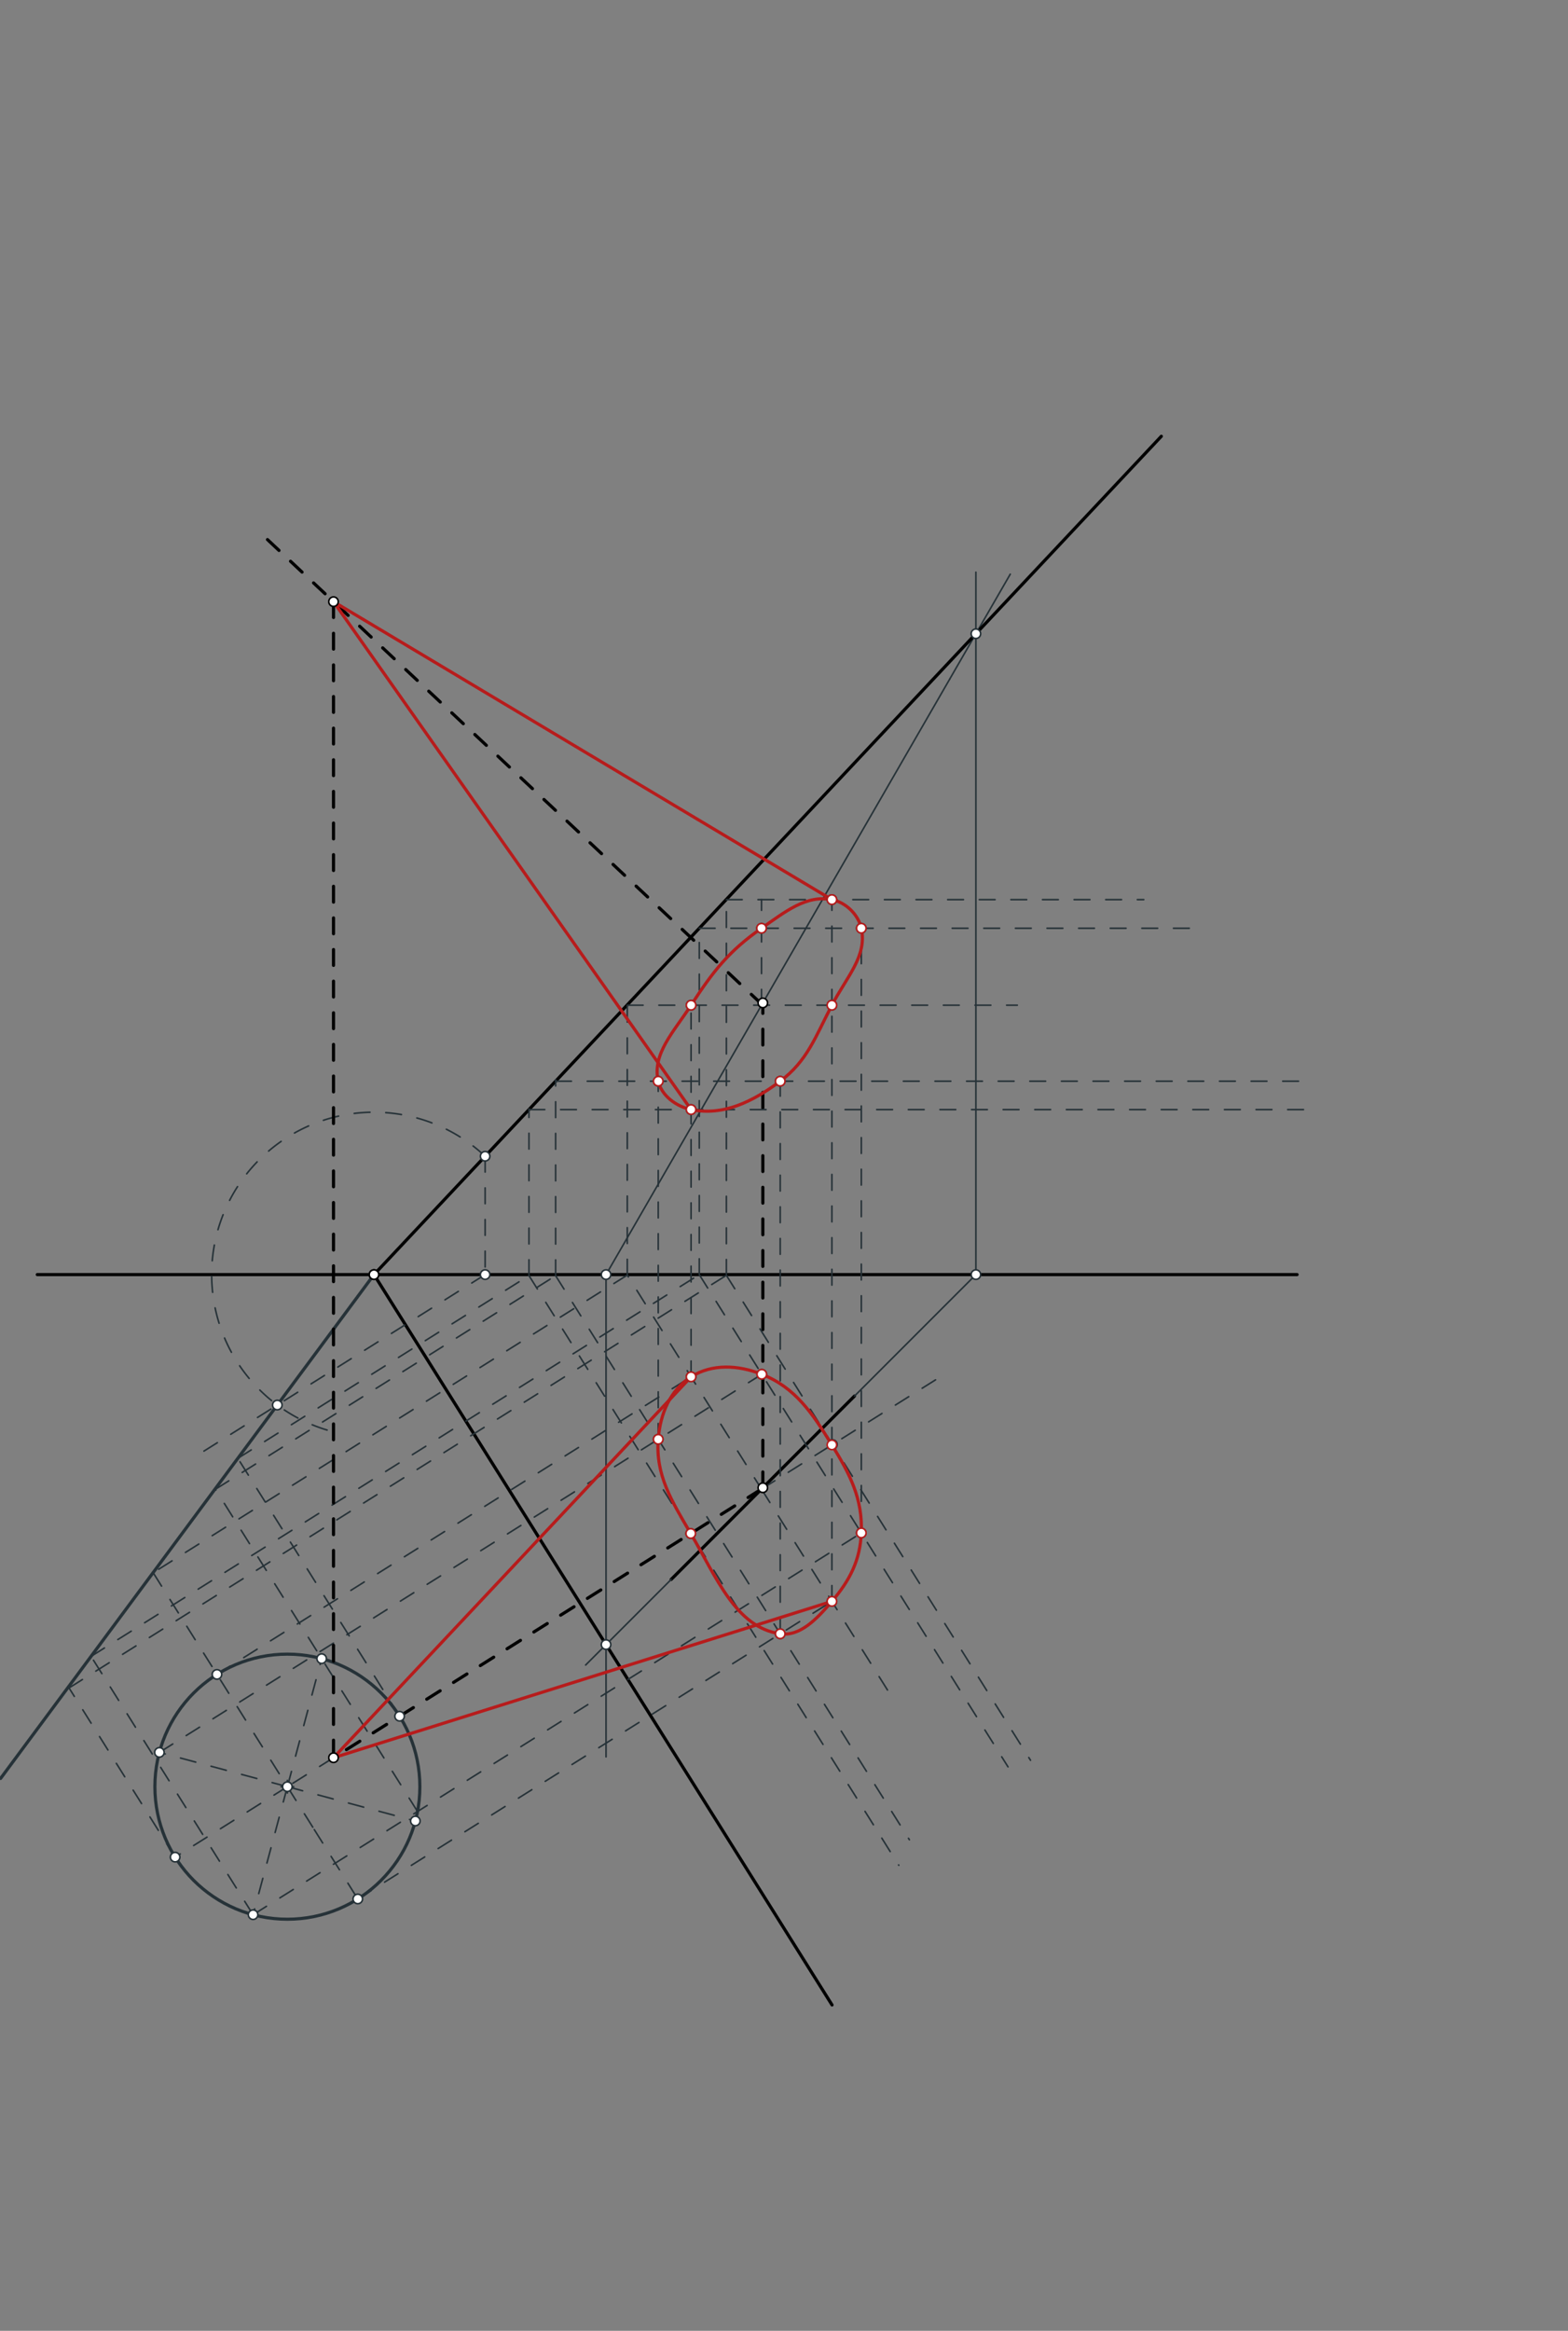 <svg xmlns="http://www.w3.org/2000/svg" class="svg--816" height="100%" preserveAspectRatio="xMidYMid meet" viewBox="0 0 992 1474" width="100%"><rect x="0" y="0" width="992" height="1474" fill="#808080" stroke="none"/><defs><marker id="marker-arrow" markerHeight="16" markerUnits="userSpaceOnUse" markerWidth="24" orient="auto-start-reverse" refX="24" refY="4" viewBox="0 0 24 8"><path d="M 0 0 L 24 4 L 0 8 z" stroke="inherit"></path></marker></defs><g class="aux-layer--949"></g><g class="main-layer--75a"><g class="element--733"><line stroke="#000000" stroke-dasharray="none" stroke-linecap="round" stroke-width="2" x1="23.6" x2="820.6" y1="806.05" y2="806.05"></line></g><g class="element--733"><line stroke="#000000" stroke-dasharray="none" stroke-linecap="round" stroke-width="2" x1="424.6" x2="540.6" y1="998.85" y2="882.85"></line></g><g class="element--733"><line stroke="#000000" stroke-dasharray="10" stroke-linecap="round" stroke-width="2" x1="482.6" x2="482.6" y1="940.85" y2="634.25"></line></g><g class="element--733"><line stroke="#263238" stroke-dasharray="none" stroke-linecap="round" stroke-width="1" x1="540.6" x2="617.9" y1="882.85" y2="805.55"></line></g><g class="element--733"><line stroke="#263238" stroke-dasharray="none" stroke-linecap="round" stroke-width="1" x1="617.4" x2="617.4" y1="806.05" y2="361.85"></line></g><g class="element--733"><line stroke="#263238" stroke-dasharray="none" stroke-linecap="round" stroke-width="1" x1="482.6" x2="600.845" y1="634.25" y2="429.444"></line></g><g class="element--733"><line stroke="#263238" stroke-dasharray="none" stroke-linecap="round" stroke-width="1" x1="600.845" x2="639.147" y1="429.444" y2="363.102"></line></g><g class="element--733"><line stroke="#263238" stroke-dasharray="none" stroke-linecap="round" stroke-width="1" x1="482.6" x2="383.336" y1="634.25" y2="806.18"></line></g><g class="element--733"><line stroke="#263238" stroke-dasharray="none" stroke-linecap="round" stroke-width="1" x1="383.411" x2="383.411" y1="806.05" y2="1111.05"></line></g><g class="element--733"><line stroke="#263238" stroke-dasharray="none" stroke-linecap="round" stroke-width="1" x1="424.6" x2="370.5" y1="998.85" y2="1052.95"></line></g><g class="element--733"><line stroke="#000000" stroke-dasharray="none" stroke-linecap="round" stroke-width="2" x1="236.6" x2="734.716" y1="806.05" y2="275.911"></line></g><g class="element--733"><line stroke="#000000" stroke-dasharray="none" stroke-linecap="round" stroke-width="2" x1="236.6" x2="526.396" y1="806.05" y2="1267.93"></line></g><g class="element--733"><line stroke="#263238" stroke-dasharray="10" stroke-linecap="round" stroke-width="1" x1="306.919" x2="306.919" y1="731.21" y2="806.05"></line></g><g class="element--733"><path d="M 306.919 731.21 A 102.693 102.693 0 1 0 215.245 906.498" fill="none" stroke="#263238" stroke-dasharray="10" stroke-linecap="round" stroke-width="1"></path></g><g class="element--733"><line stroke="#263238" stroke-dasharray="10" stroke-linecap="round" stroke-width="1" x1="306.919" x2="128.814" y1="806.05" y2="917.798"></line></g><g class="element--733"><line stroke="#263238" stroke-dasharray="none" stroke-linecap="round" stroke-width="2" x1="236.6" x2="0.379" y1="806.05" y2="1124.669"></line></g><g class="element--733"><line stroke="#263238" stroke-dasharray="10" stroke-linecap="round" stroke-width="1" x1="482.6" x2="396.846" y1="943.05" y2="806.374"></line></g><g class="element--733"><line stroke="#263238" stroke-dasharray="10" stroke-linecap="round" stroke-width="1" x1="396.846" x2="96.9" y1="806.374" y2="994.569"></line></g><g class="element--733"><line stroke="#263238" stroke-dasharray="10" stroke-linecap="round" stroke-width="1" x1="96.9" x2="198.829" y1="994.569" y2="1157.024"></line></g><g class="element--733"><line stroke="#263238" stroke-dasharray="10" stroke-linecap="round" stroke-width="1" x1="481.752" x2="181.806" y1="941.698" y2="1129.893"></line></g><g class="element--733"><g class="center--a87"><line x1="177.806" y1="1129.893" x2="185.806" y2="1129.893" stroke="#263238" stroke-width="1" stroke-linecap="round"></line><line x1="181.806" y1="1125.893" x2="181.806" y2="1133.893" stroke="#263238" stroke-width="1" stroke-linecap="round"></line><circle class="hit--87b" cx="181.806" cy="1129.893" r="4" stroke="none" fill="transparent"></circle></g><circle cx="181.806" cy="1129.893" fill="none" r="83.819" stroke="#263238" stroke-dasharray="none" stroke-width="2"></circle></g><g class="element--733"><line stroke="#263238" stroke-dasharray="10" stroke-linecap="round" stroke-width="1" x1="181.806" x2="203.5" y1="1129.893" y2="1048.93"></line></g><g class="element--733"><line stroke="#263238" stroke-dasharray="10" stroke-linecap="round" stroke-width="1" x1="181.806" x2="160.112" y1="1129.893" y2="1210.856"></line></g><g class="element--733"><line stroke="#263238" stroke-dasharray="10" stroke-linecap="round" stroke-width="1" x1="181.806" x2="262.769" y1="1129.893" y2="1151.587"></line></g><g class="element--733"><line stroke="#263238" stroke-dasharray="10" stroke-linecap="round" stroke-width="1" x1="181.806" x2="100.843" y1="1129.893" y2="1108.199"></line></g><g class="element--733"><line stroke="#263238" stroke-dasharray="10" stroke-linecap="round" stroke-width="1" x1="198.829" x2="226.353" y1="1157.024" y2="1200.894"></line></g><g class="element--733"><line stroke="#263238" stroke-dasharray="10" stroke-linecap="round" stroke-width="1" x1="181.806" x2="110.805" y1="1129.893" y2="1174.441"></line></g><g class="element--733"><line stroke="#263238" stroke-dasharray="10" stroke-linecap="round" stroke-width="1" x1="481.752" x2="563.54" y1="941.698" y2="1072.052"></line></g><g class="element--733"><line stroke="#263238" stroke-dasharray="10" stroke-linecap="round" stroke-width="1" x1="137.258" x2="437.204" y1="1058.892" y2="870.697"></line></g><g class="element--733"><line stroke="#263238" stroke-dasharray="10" stroke-linecap="round" stroke-width="1" x1="226.353" x2="526.3" y1="1200.894" y2="1012.699"></line></g><g class="element--733"><line stroke="#263238" stroke-dasharray="10" stroke-linecap="round" stroke-width="1" x1="160.112" x2="57.472" y1="1210.856" y2="1047.269"></line></g><g class="element--733"><line stroke="#263238" stroke-dasharray="10" stroke-linecap="round" stroke-width="1" x1="57.606" x2="444.175" y1="1047.481" y2="804.937"></line></g><g class="element--733"><line stroke="#263238" stroke-dasharray="10" stroke-linecap="round" stroke-width="1" x1="442.4" x2="637.719" y1="806.05" y2="1117.351"></line></g><g class="element--733"><line stroke="#263238" stroke-dasharray="10" stroke-linecap="round" stroke-width="1" x1="100.843" x2="481.948" y1="1108.199" y2="869.082"></line></g><g class="element--733"><line stroke="#263238" stroke-dasharray="10" stroke-linecap="round" stroke-width="1" x1="160.112" x2="544.906" y1="1210.856" y2="969.425"></line></g><g class="element--733"><line stroke="#263238" stroke-dasharray="10" stroke-linecap="round" stroke-width="1" x1="264.143" x2="136.281" y1="1145.584" y2="941.796"></line></g><g class="element--733"><line stroke="#263238" stroke-dasharray="10" stroke-linecap="round" stroke-width="1" x1="136.281" x2="351.522" y1="941.796" y2="806.748"></line></g><g class="element--733"><line stroke="#263238" stroke-dasharray="10" stroke-linecap="round" stroke-width="1" x1="351.522" x2="575.332" y1="806.748" y2="1163.457"></line></g><g class="element--733"><line stroke="#263238" stroke-dasharray="10" stroke-linecap="round" stroke-width="1" x1="110.805" x2="43.67" y1="1174.441" y2="1067.44"></line></g><g class="element--733"><line stroke="#263238" stroke-dasharray="10" stroke-linecap="round" stroke-width="1" x1="43.67" x2="459.54" y1="1067.44" y2="806.511"></line></g><g class="element--733"><line stroke="#263238" stroke-dasharray="10" stroke-linecap="round" stroke-width="1" x1="459.54" x2="651.964" y1="806.511" y2="1113.198"></line></g><g class="element--733"><line stroke="#263238" stroke-dasharray="10" stroke-linecap="round" stroke-width="1" x1="481.752" x2="600.251" y1="941.698" y2="867.349"></line></g><g class="element--733"><line stroke="#263238" stroke-dasharray="10" stroke-linecap="round" stroke-width="1" x1="252.806" x2="150.373" y1="1085.345" y2="922.087"></line></g><g class="element--733"><line stroke="#263238" stroke-dasharray="10" stroke-linecap="round" stroke-width="1" x1="150.464" x2="334.654" y1="922.232" y2="806.666"></line></g><g class="element--733"><line stroke="#263238" stroke-dasharray="10" stroke-linecap="round" stroke-width="1" x1="334.654" x2="568.633" y1="806.666" y2="1179.583"></line></g><g class="element--733"><line stroke="#263238" stroke-dasharray="10" stroke-linecap="round" stroke-width="1" x1="396.846" x2="396.846" y1="806.374" y2="635.687"></line></g><g class="element--733"><line stroke="#263238" stroke-dasharray="10" stroke-linecap="round" stroke-width="1" x1="396.846" x2="643.6" y1="635.687" y2="635.687"></line></g><g class="element--733"><line stroke="#263238" stroke-dasharray="10" stroke-linecap="round" stroke-width="1" x1="437.204" x2="437.204" y1="870.697" y2="635.687"></line></g><g class="element--733"><line stroke="#263238" stroke-dasharray="10" stroke-linecap="round" stroke-width="1" x1="526.3" x2="526.3" y1="1012.699" y2="635.687"></line></g><g class="element--733"><line stroke="#263238" stroke-dasharray="10" stroke-linecap="round" stroke-width="1" x1="459.54" x2="459.54" y1="806.511" y2="568.922"></line></g><g class="element--733"><line stroke="#263238" stroke-dasharray="10" stroke-linecap="round" stroke-width="1" x1="459.54" x2="723.6" y1="568.922" y2="568.922"></line></g><g class="element--733"><line stroke="#263238" stroke-dasharray="10" stroke-linecap="round" stroke-width="1" x1="481.77" x2="481.77" y1="635.687" y2="568.922"></line></g><g class="element--733"><line stroke="#263238" stroke-dasharray="10" stroke-linecap="round" stroke-width="1" x1="526.3" x2="526.3" y1="635.687" y2="568.922"></line></g><g class="element--733"><line stroke="#263238" stroke-dasharray="10" stroke-linecap="round" stroke-width="1" x1="442.4" x2="442.4" y1="806.05" y2="586.93"></line></g><g class="element--733"><line stroke="#263238" stroke-dasharray="10" stroke-linecap="round" stroke-width="1" x1="442.4" x2="759.6" y1="587.02" y2="587.02"></line></g><g class="element--733"><line stroke="#263238" stroke-dasharray="10" stroke-linecap="round" stroke-width="1" x1="544.906" x2="544.906" y1="969.425" y2="587.02"></line></g><g class="element--733"><line stroke="#263238" stroke-dasharray="10" stroke-linecap="round" stroke-width="1" x1="334.654" x2="334.654" y1="806.666" y2="701.351"></line></g><g class="element--733"><line stroke="#263238" stroke-dasharray="10" stroke-linecap="round" stroke-width="1" x1="334.654" x2="832.6" y1="701.692" y2="701.692"></line></g><g class="element--733"><line stroke="#263238" stroke-dasharray="10" stroke-linecap="round" stroke-width="1" x1="351.522" x2="351.522" y1="806.748" y2="682.842"></line></g><g class="element--733"><line stroke="#263238" stroke-dasharray="10" stroke-linecap="round" stroke-width="1" x1="351.522" x2="829.6" y1="683.74" y2="683.74"></line></g><g class="element--733"><line stroke="#263238" stroke-dasharray="10" stroke-linecap="round" stroke-width="1" x1="416.427" x2="416.427" y1="910.193" y2="683.74"></line></g><g class="element--733"><line stroke="#263238" stroke-dasharray="10" stroke-linecap="round" stroke-width="1" x1="493.611" x2="493.611" y1="1033.209" y2="683.74"></line></g><g class="element--733"><line stroke="#000000" stroke-dasharray="10" stroke-linecap="round" stroke-width="2" x1="482.6" x2="168.306" y1="635.687" y2="340.377"></line></g><g class="element--733"><line stroke="#000000" stroke-dasharray="10" stroke-linecap="round" stroke-width="2" x1="481.752" x2="208.977" y1="941.698" y2="1112.845"></line></g><g class="element--733"><line stroke="#000000" stroke-dasharray="10" stroke-linecap="round" stroke-width="2" x1="210.998" x2="210.998" y1="380.491" y2="1112.845"></line></g><g class="element--733"><line stroke="#B71C1C" stroke-dasharray="none" stroke-linecap="round" stroke-width="2" x1="437.204" x2="210.998" y1="870.697" y2="1111.577"></line></g><g class="element--733"><line stroke="#B71C1C" stroke-dasharray="none" stroke-linecap="round" stroke-width="2" x1="526.3" x2="210.998" y1="1012.699" y2="1111.577"></line></g><g class="element--733"><line stroke="#B71C1C" stroke-dasharray="none" stroke-linecap="round" stroke-width="2" x1="526.3" x2="210.998" y1="568.922" y2="380.491"></line></g><g class="element--733"><line stroke="#B71C1C" stroke-dasharray="none" stroke-linecap="round" stroke-width="2" x1="437.204" x2="210.998" y1="701.692" y2="380.491"></line></g><g class="element--733"><path d="M 416.427 683.74 C 418.507 692.828, 427.755 699.755, 437.204 701.692 C 457.573 705.869, 476.137 696.771, 493.611 683.74 C 510.766 670.946, 515.837 655.722, 526.3 635.687 C 535.68 617.725, 548.77 604.543, 544.906 587.02 C 542.981 578.29, 535.082 570.636, 526.3 568.922 C 510.037 565.748, 496.719 576.623, 481.77 587.02 C 461.247 601.293, 450.983 614.414, 437.204 635.687 C 426.272 652.564, 412.46 666.412, 416.427 683.74" fill="none" stroke="#B71C1C" stroke-linecap="round" stroke-width="2"></path></g><g class="element--733"><path d="M 436.996 969.779 C 424.841 949.059, 414.7 932.884, 416.427 910.193 C 417.649 894.128, 423.987 879.008, 437.204 870.697 C 450.464 862.36, 466.933 863.147, 481.948 869.082 C 503.058 877.426, 513.817 893.487, 526.3 913.748 C 537.942 932.643, 545.802 948.004, 544.906 969.425 C 544.188 986.613, 537.672 999.421, 526.3 1012.699 C 516.983 1023.577, 506.335 1035.014, 493.611 1033.209 C 465.576 1029.233, 453.39 997.725, 436.996 969.779" fill="none" stroke="#B71C1C" stroke-linecap="round" stroke-width="2"></path></g><g class="element--733"><circle cx="482.6" cy="940.85" r="3" stroke="#000000" stroke-width="1" fill="#ffffff"></circle>}</g><g class="element--733"><circle cx="236.6" cy="806.05" r="3" stroke="#000000" stroke-width="1" fill="#ffffff"></circle>}</g><g class="element--733"><circle cx="482.6" cy="634.25" r="3" stroke="#000000" stroke-width="1" fill="#ffffff"></circle>}</g><g class="element--733"><circle cx="617.4" cy="400.77" r="3" stroke="#263238" stroke-width="1" fill="#ffffff"></circle>}</g><g class="element--733"><circle cx="383.411" cy="1040.039" r="3" stroke="#263238" stroke-width="1" fill="#ffffff"></circle>}</g><g class="element--733"><circle cx="383.411" cy="806.05" r="3" stroke="#263238" stroke-width="1" fill="#ffffff"></circle>}</g><g class="element--733"><circle cx="617.4" cy="806.05" r="3" stroke="#263238" stroke-width="1" fill="#ffffff"></circle>}</g><g class="element--733"><circle cx="236.6" cy="806.05" r="3" stroke="#000000" stroke-width="1" fill="#ffffff"></circle>}</g><g class="element--733"><circle cx="306.919" cy="731.21" r="3" stroke="#263238" stroke-width="1" fill="#ffffff"></circle>}</g><g class="element--733"><circle cx="306.919" cy="806.05" r="3" stroke="#263238" stroke-width="1" fill="#ffffff"></circle>}</g><g class="element--733"><circle cx="175.44" cy="888.544" r="3" stroke="#263238" stroke-width="1" fill="#ffffff"></circle>}</g><g class="element--733"><circle cx="181.806" cy="1129.893" r="3" stroke="#263238" stroke-width="1" fill="#ffffff"></circle>}</g><g class="element--733"><circle cx="203.5" cy="1048.93" r="3" stroke="#263238" stroke-width="1" fill="#ffffff"></circle>}</g><g class="element--733"><circle cx="252.806" cy="1085.345" r="3" stroke="#263238" stroke-width="1" fill="#ffffff"></circle>}</g><g class="element--733"><circle cx="262.769" cy="1151.587" r="3" stroke="#263238" stroke-width="1" fill="#ffffff"></circle>}</g><g class="element--733"><circle cx="226.353" cy="1200.894" r="3" stroke="#263238" stroke-width="1" fill="#ffffff"></circle>}</g><g class="element--733"><circle cx="160.112" cy="1210.856" r="3" stroke="#263238" stroke-width="1" fill="#ffffff"></circle>}</g><g class="element--733"><circle cx="110.805" cy="1174.441" r="3" stroke="#263238" stroke-width="1" fill="#ffffff"></circle>}</g><g class="element--733"><circle cx="100.843" cy="1108.199" r="3" stroke="#263238" stroke-width="1" fill="#ffffff"></circle>}</g><g class="element--733"><circle cx="137.258" cy="1058.892" r="3" stroke="#263238" stroke-width="1" fill="#ffffff"></circle>}</g><g class="element--733"><circle cx="437.204" cy="870.697" r="3" stroke="#263238" stroke-width="1" fill="#ffffff"></circle>}</g><g class="element--733"><circle cx="526.3" cy="1012.699" r="3" stroke="#263238" stroke-width="1" fill="#ffffff"></circle>}</g><g class="element--733"><circle cx="481.948" cy="869.082" r="3" stroke="#263238" stroke-width="1" fill="#ffffff"></circle>}</g><g class="element--733"><circle cx="544.906" cy="969.425" r="3" stroke="#263238" stroke-width="1" fill="#ffffff"></circle>}</g><g class="element--733"><circle cx="416.427" cy="910.193" r="3" stroke="#263238" stroke-width="1" fill="#ffffff"></circle>}</g><g class="element--733"><circle cx="493.611" cy="1033.209" r="3" stroke="#263238" stroke-width="1" fill="#ffffff"></circle>}</g><g class="element--733"><circle cx="526.675" cy="913.512" r="3" stroke="#263238" stroke-width="1" fill="#ffffff"></circle>}</g><g class="element--733"><circle cx="436.996" cy="969.779" r="3" stroke="#263238" stroke-width="1" fill="#ffffff"></circle>}</g><g class="element--733"><circle cx="437.204" cy="635.687" r="3" stroke="#263238" stroke-width="1" fill="#ffffff"></circle>}</g><g class="element--733"><circle cx="526.3" cy="635.687" r="3" stroke="#263238" stroke-width="1" fill="#ffffff"></circle>}</g><g class="element--733"><circle cx="526.3" cy="568.922" r="3" stroke="#263238" stroke-width="1" fill="#ffffff"></circle>}</g><g class="element--733"><circle cx="481.77" cy="587.02" r="3" stroke="#263238" stroke-width="1" fill="#ffffff"></circle>}</g><g class="element--733"><circle cx="544.906" cy="587.02" r="3" stroke="#263238" stroke-width="1" fill="#ffffff"></circle>}</g><g class="element--733"><circle cx="437.204" cy="701.692" r="3" stroke="#263238" stroke-width="1" fill="#ffffff"></circle>}</g><g class="element--733"><circle cx="416.427" cy="683.74" r="3" stroke="#263238" stroke-width="1" fill="#ffffff"></circle>}</g><g class="element--733"><circle cx="493.611" cy="683.74" r="3" stroke="#263238" stroke-width="1" fill="#ffffff"></circle>}</g><g class="element--733"><circle cx="526.3" cy="568.922" r="3" stroke="#B71C1C" stroke-width="1" fill="#ffffff"></circle>}</g><g class="element--733"><circle cx="544.906" cy="587.02" r="3" stroke="#B71C1C" stroke-width="1" fill="#ffffff"></circle>}</g><g class="element--733"><circle cx="526.3" cy="635.687" r="3" stroke="#B71C1C" stroke-width="1" fill="#ffffff"></circle>}</g><g class="element--733"><circle cx="493.611" cy="683.74" r="3" stroke="#B71C1C" stroke-width="1" fill="#ffffff"></circle>}</g><g class="element--733"><circle cx="437.204" cy="701.692" r="3" stroke="#B71C1C" stroke-width="1" fill="#ffffff"></circle>}</g><g class="element--733"><circle cx="416.427" cy="683.74" r="3" stroke="#B71C1C" stroke-width="1" fill="#ffffff"></circle>}</g><g class="element--733"><circle cx="437.204" cy="635.687" r="3" stroke="#B71C1C" stroke-width="1" fill="#ffffff"></circle>}</g><g class="element--733"><circle cx="481.77" cy="587.02" r="3" stroke="#B71C1C" stroke-width="1" fill="#ffffff"></circle>}</g><g class="element--733"><circle cx="437.204" cy="870.697" r="3" stroke="#B71C1C" stroke-width="1" fill="#ffffff"></circle>}</g><g class="element--733"><circle cx="481.948" cy="869.082" r="3" stroke="#B71C1C" stroke-width="1" fill="#ffffff"></circle>}</g><g class="element--733"><circle cx="526.3" cy="913.748" r="3" stroke="#B71C1C" stroke-width="1" fill="#ffffff"></circle>}</g><g class="element--733"><circle cx="544.906" cy="969.425" r="3" stroke="#B71C1C" stroke-width="1" fill="#ffffff"></circle>}</g><g class="element--733"><circle cx="526.3" cy="1012.699" r="3" stroke="#B71C1C" stroke-width="1" fill="#ffffff"></circle>}</g><g class="element--733"><circle cx="493.611" cy="1033.209" r="3" stroke="#B71C1C" stroke-width="1" fill="#ffffff"></circle>}</g><g class="element--733"><circle cx="436.996" cy="969.779" r="3" stroke="#B71C1C" stroke-width="1" fill="#ffffff"></circle>}</g><g class="element--733"><circle cx="416.427" cy="910.193" r="3" stroke="#B71C1C" stroke-width="1" fill="#ffffff"></circle>}</g><g class="element--733"><circle cx="210.998" cy="380.491" r="3" stroke="#000000" stroke-width="1" fill="#ffffff"></circle>}</g><g class="element--733"><circle cx="210.998" cy="1111.577" r="3" stroke="#000000" stroke-width="1" fill="#ffffff"></circle>}</g></g><g class="snaps-layer--ac6"></g><g class="temp-layer--52d"></g></svg>